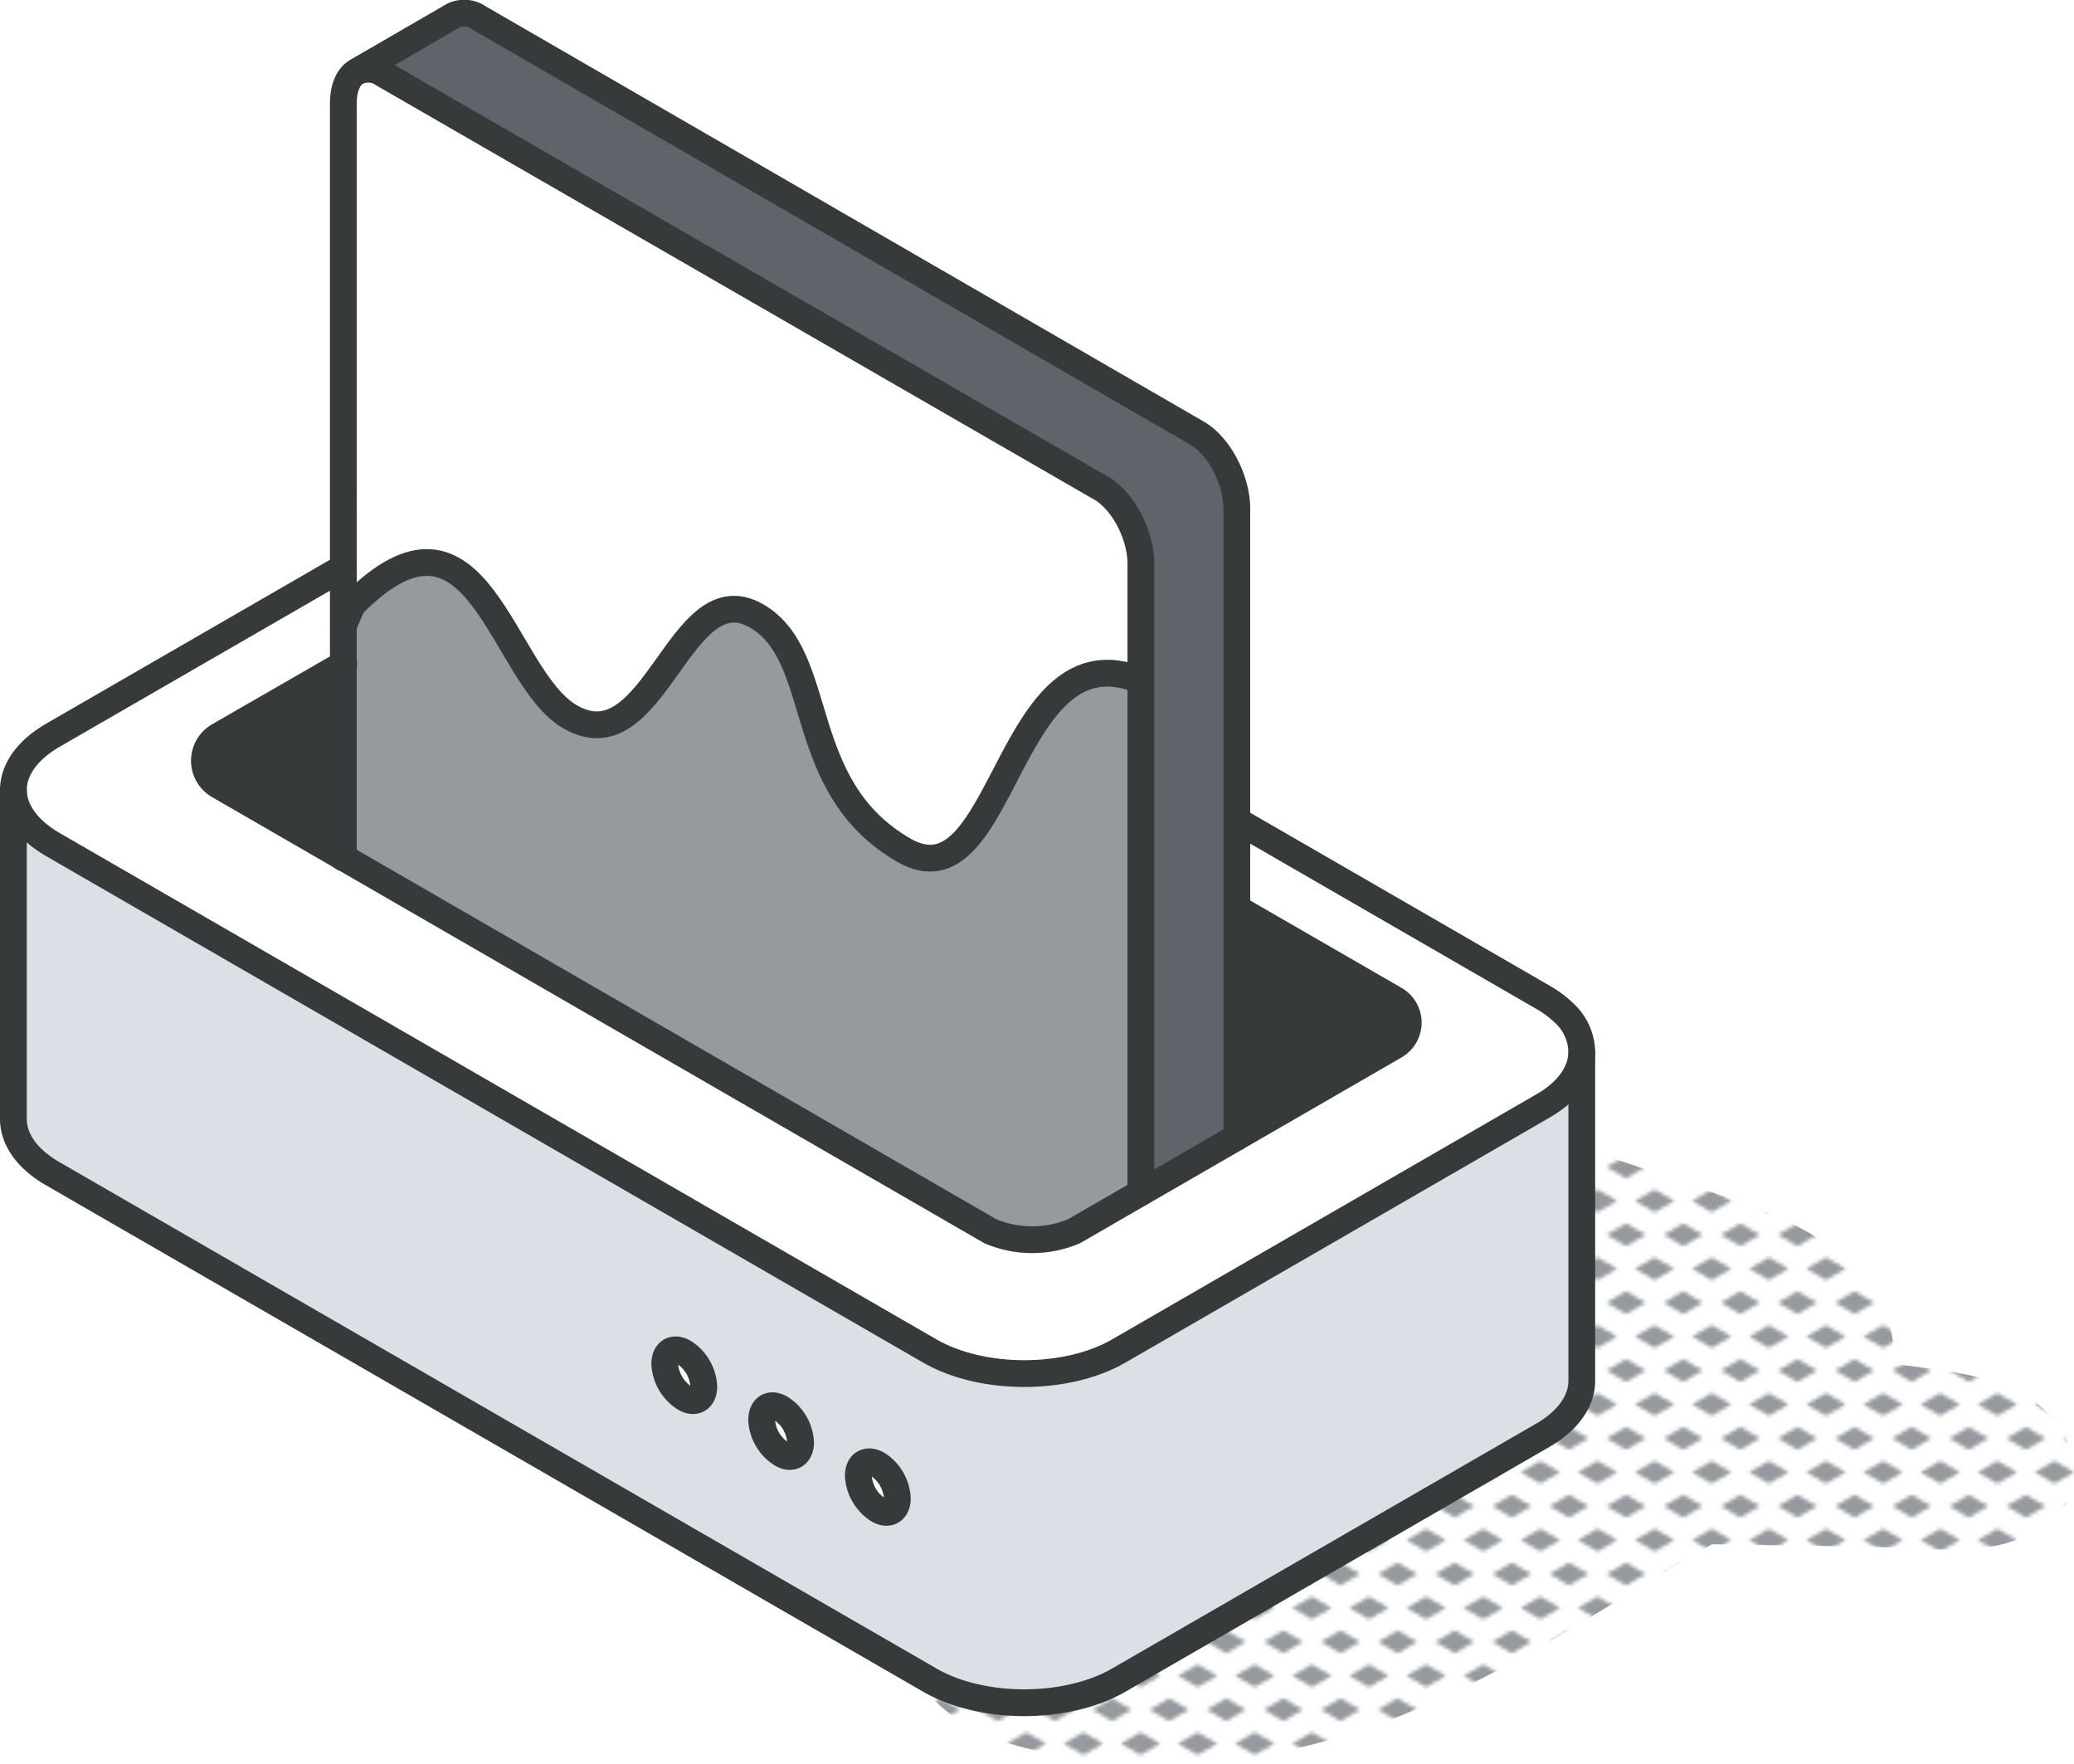 <svg xmlns="http://www.w3.org/2000/svg" xmlns:xlink="http://www.w3.org/1999/xlink" viewBox="0 0 232.38 197.59"><defs><style>.cls-1,.cls-8{fill:none;}.cls-2{fill:#969a9e;}.cls-3{fill:url(#New_Pattern_Swatch_3);}.cls-4{fill:#dae0e5;}.cls-5{fill:#fff;}.cls-6{fill:#373a3a;}.cls-7{fill:#5f646b;}.cls-8{stroke:#373a3a;stroke-linecap:round;stroke-linejoin:round;stroke-width:3px;}</style><pattern id="New_Pattern_Swatch_3" data-name="New Pattern Swatch 3" width="16" height="19" patternTransform="translate(9.39 -6.07) scale(0.4)" patternUnits="userSpaceOnUse" viewBox="0 0 16 19"><rect class="cls-1" width="16" height="19"></rect><polygon class="cls-2" points="16 22.18 10.5 19 16 15.82 21.5 19 16 22.18"></polygon><polygon class="cls-2" points="8 12.68 2.5 9.5 8 6.33 13.5 9.5 8 12.68"></polygon><polygon class="cls-2" points="0 22.18 -5.5 19 0 15.82 5.5 19 0 22.18"></polygon><polygon class="cls-2" points="16 3.18 10.5 0 16 -3.17 21.5 0 16 3.18"></polygon><polygon class="cls-2" points="0 3.18 -5.5 0 0 -3.17 5.5 0 0 3.18"></polygon></pattern></defs><g id="Layer_2" data-name="Layer 2"><g id="icons_design" data-name="icons design"><path class="cls-3" d="M231.42,161c-3.49-6.7-12.12-7.27-18.79-8.15l-.4,0a14.76,14.76,0,0,0-4.86-11.43c-5.34-4.89-13.59-7.09-20.27-9.48a218.37,218.37,0,0,0-23.52-6.89,10.85,10.85,0,0,0-12.72,6.24c-1.84,4.6-.51,11.14,4.41,13.46a64.24,64.24,0,0,1,7.47,4.07,44,44,0,0,0-6.52-.28c-6.61.27-10.73,8.11-6.54,13.31a29.61,29.61,0,0,1-3.63,1.69l-1.24.22a10.79,10.79,0,0,0-5.72,2.57,8.38,8.38,0,0,0-3.1,5,12.37,12.37,0,0,0,.22,5.86c-1.41.25-2.82.47-4.26.61a80.16,80.16,0,0,1-12.2.25c-4.26-.23-8.74-1.07-12.8.6-3.57,1.48-6.77,5.91-4,9.78,5,6.88,13.52,8.08,21.47,8.86a68,68,0,0,0,23.16-2c14.89-3.8,28-12.62,41-20.44,1-.62,2.13-1.24,3.24-1.85,6,.1,12,.18,18.06.29,7.06.12,14.57,1.66,20.32-3.25C232.83,167.83,232.86,163.8,231.42,161Z"></path><path class="cls-4" d="M177.23,118v36.73c0,2.21-1.45,4.42-4.37,6.11l-47.53,27.44c-5.83,3.36-15.3,3.36-21.13,0L5.88,131.47c-2.92-1.69-4.38-3.9-4.38-6.11V88.49c0,2.2,1.46,4.41,4.38,6.1l98.32,56.77c5.83,3.36,15.3,3.36,21.13,0l47.53-27.45C175.73,122.27,177.18,120.11,177.23,118Zm-76.69,49.9a4.82,4.82,0,0,0-2.19-3.79c-1.2-.69-2.18-.13-2.18,1.26a4.86,4.86,0,0,0,2.18,3.79C99.57,169.81,100.54,169.24,100.54,167.85ZM89.7,161.59a4.82,4.82,0,0,0-2.18-3.79c-1.21-.7-2.18-.13-2.18,1.26a4.81,4.81,0,0,0,2.18,3.79C88.73,163.55,89.7,163,89.7,161.59Zm-10.84-6.26a4.86,4.86,0,0,0-2.19-3.8c-1.2-.69-2.19-.12-2.19,1.27a4.86,4.86,0,0,0,2.19,3.79C77.88,157.29,78.86,156.72,78.86,155.33Z"></path><path class="cls-5" d="M177.23,117.81V118c0,2.16-1.5,4.32-4.37,6l-47.53,27.45c-5.83,3.36-15.3,3.36-21.13,0L5.88,94.59C3,92.9,1.5,90.69,1.5,88.49S3,84.07,5.88,82.39l32.6-18.82V74.41l-14,8.06a3.21,3.21,0,0,0,0,5.56l86.43,49.9a12.05,12.05,0,0,0,9.38,0l36-20.8a3,3,0,0,0,0-5.13l-17.16-9.91h-.6V92.26h.6l33.68,19.45a12,12,0,0,1,2.31,1.7A6.11,6.11,0,0,1,177.23,117.81Z"></path><path class="cls-6" d="M156.34,112a3,3,0,0,1,0,5.13l-17.76,10.26v-25.3h.6Z"></path><path class="cls-7" d="M138.58,102.09v25.3l-10.75,6.2V63.18c0-3.26-2-7-4.43-8.48L42.91,8.24A2.87,2.87,0,0,0,40.09,8L50.77,1.79A2.84,2.84,0,0,1,53.66,2L134.15,48.5c2.44,1.41,4.43,5.2,4.43,8.46Z"></path><path class="cls-2" d="M127.83,76.25v57.34l-7.51,4.34a12.05,12.05,0,0,1-9.38,0L38.48,96.1v-26c.33-.76.66-1.54,1-2.31,14.18-14.35,16.6,8,24.39,12.54C73.38,85.8,76.11,64,84.77,69c7.87,4.54,4.08,19.08,16.49,26.24C112.64,101.83,112.7,70,127.83,76.25Z"></path><path class="cls-5" d="M127.83,63.18V76.25c-15.13-6.29-15.19,25.58-26.57,19C88.85,88.09,92.64,73.55,84.77,69,76.11,64,73.38,85.8,63.86,80.3c-7.79-4.49-10.21-26.89-24.39-12.54-.33.77-.66,1.55-1,2.31V11.6c0-1.79.59-3,1.53-3.59l.08,0a2.87,2.87,0,0,1,2.82.27L123.4,54.7C125.84,56.13,127.83,59.92,127.83,63.18Z"></path><path class="cls-5" d="M98.35,164.06a4.82,4.82,0,0,1,2.19,3.79c0,1.39-1,2-2.19,1.26a4.86,4.86,0,0,1-2.18-3.79C96.17,163.93,97.15,163.37,98.35,164.06Z"></path><path class="cls-5" d="M87.52,157.8a4.82,4.82,0,0,1,2.18,3.79c0,1.39-1,2-2.18,1.26a4.81,4.81,0,0,1-2.18-3.79C85.34,157.67,86.31,157.1,87.52,157.8Z"></path><path class="cls-5" d="M76.67,151.53a4.86,4.86,0,0,1,2.19,3.8c0,1.39-1,2-2.19,1.26a4.86,4.86,0,0,1-2.19-3.79C74.48,151.41,75.47,150.84,76.67,151.53Z"></path><path class="cls-6" d="M38.48,74.41V96.1L24.51,88a3.21,3.21,0,0,1,0-5.56Z"></path><path class="cls-8" d="M139.18,92.26l33.68,19.45a12,12,0,0,1,2.31,1.7,6.11,6.11,0,0,1,2.06,4.4v36.87c0,2.21-1.45,4.42-4.37,6.11l-47.53,27.44c-5.83,3.36-15.3,3.36-21.13,0L5.88,131.47c-2.92-1.69-4.38-3.9-4.38-6.11V88.49"></path><path class="cls-8" d="M38.48,63.57,5.88,82.39C3,84.07,1.5,86.28,1.5,88.49S3,92.9,5.88,94.59l98.32,56.77c5.83,3.36,15.3,3.36,21.13,0l47.53-27.45c2.87-1.64,4.32-3.8,4.37-6"></path><path class="cls-8" d="M40.09,8a2.87,2.87,0,0,1,2.82.27L123.4,54.7c2.44,1.43,4.43,5.22,4.43,8.48v70.41"></path><path class="cls-8" d="M138.58,127.39V57c0-3.26-2-7.05-4.43-8.46L53.66,2a2.84,2.84,0,0,0-2.89-.24L40,8c-.94.54-1.53,1.8-1.53,3.59V96.1"></path><path class="cls-8" d="M38.48,70.07c.33-.76.66-1.54,1-2.31,14.18-14.35,16.6,8,24.39,12.54C73.38,85.8,76.11,64,84.77,69c7.87,4.54,4.08,19.08,16.49,26.24,11.38,6.58,11.44-25.29,26.57-19"></path><path class="cls-8" d="M78.86,155.33c0,1.39-1,2-2.19,1.26a4.86,4.86,0,0,1-2.19-3.79c0-1.39,1-2,2.19-1.27A4.86,4.86,0,0,1,78.86,155.33Z"></path><path class="cls-8" d="M89.7,161.59c0,1.39-1,2-2.18,1.26a4.81,4.81,0,0,1-2.18-3.79c0-1.39,1-2,2.18-1.26A4.82,4.82,0,0,1,89.7,161.59Z"></path><path class="cls-8" d="M100.54,167.85c0,1.39-1,2-2.19,1.26a4.86,4.86,0,0,1-2.18-3.79c0-1.39,1-1.95,2.18-1.26A4.82,4.82,0,0,1,100.54,167.85Z"></path><path class="cls-8" d="M139.18,102.09,156.34,112a3,3,0,0,1,0,5.13l-36,20.8a12.05,12.05,0,0,1-9.38,0L24.51,88a3.21,3.21,0,0,1,0-5.56l14-8.06"></path></g></g></svg>